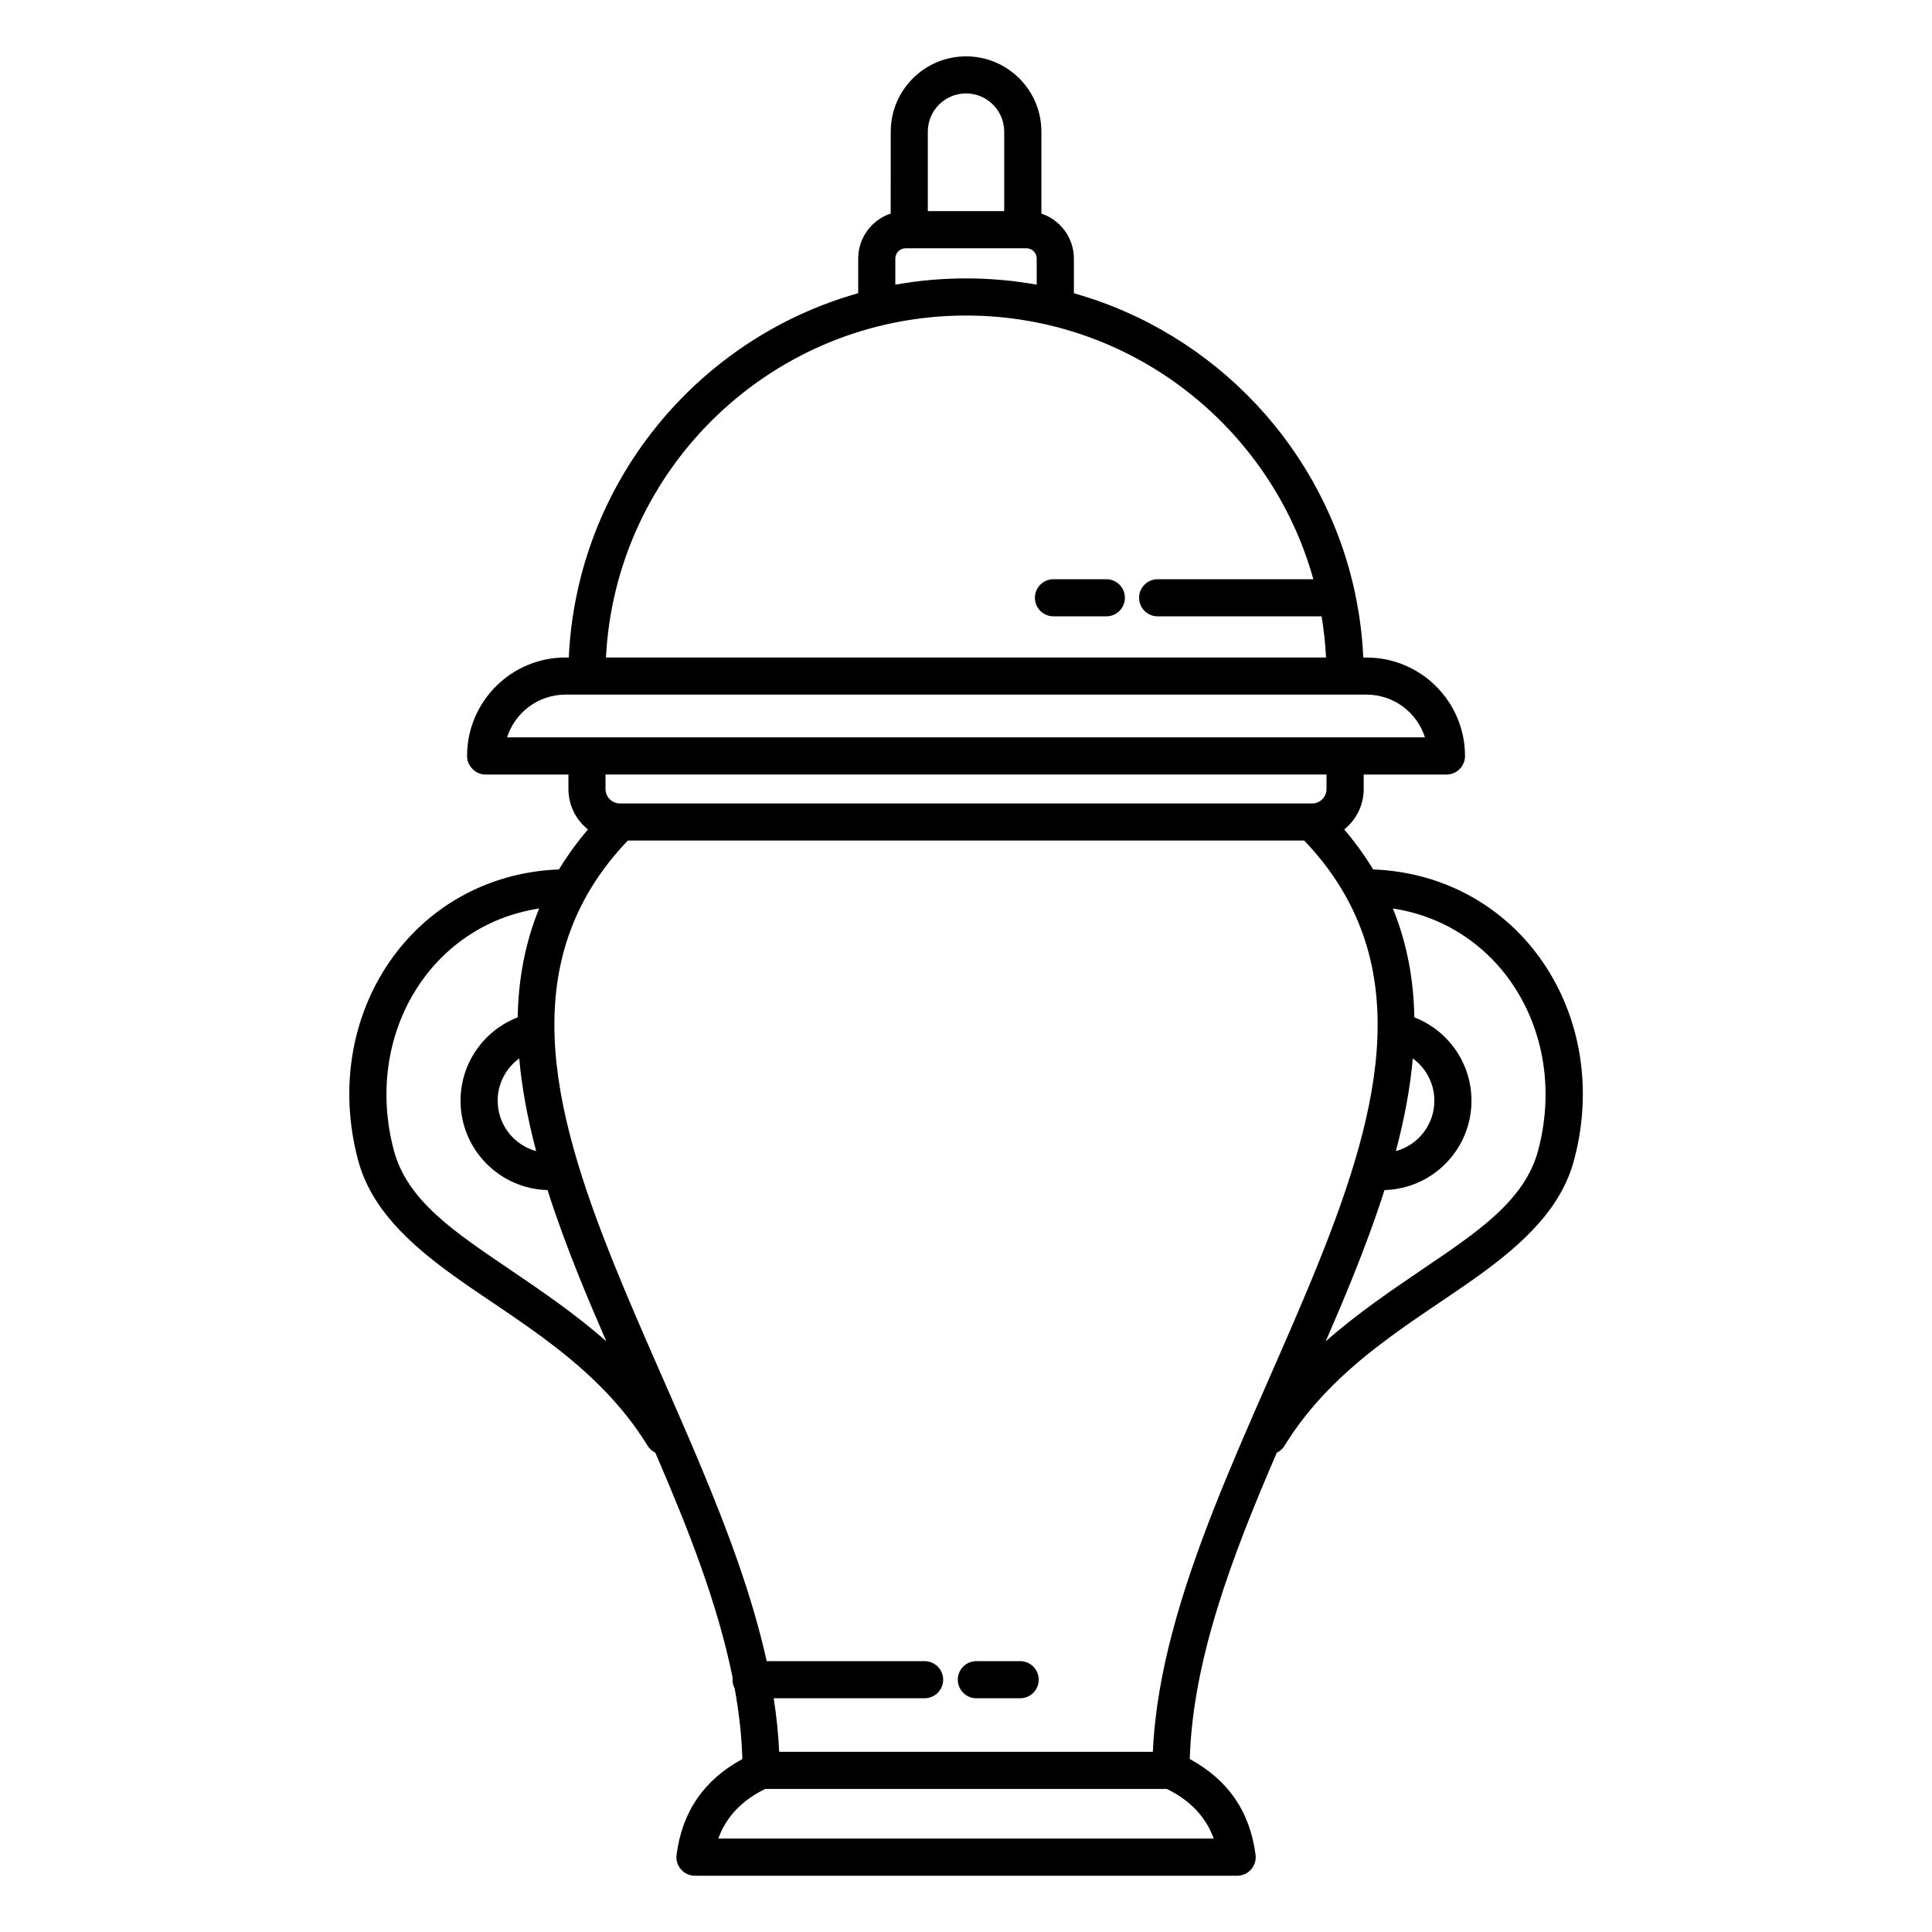 <?xml version="1.0" encoding="UTF-8"?>
<!-- Uploaded to: ICON Repo, www.svgrepo.com, Generator: ICON Repo Mixer Tools -->
<svg fill="#000000" width="800px" height="800px" version="1.1" viewBox="144 144 512 512" xmlns="http://www.w3.org/2000/svg">
 <path d="m380.04 200.59c-5 1.668-8.609 6.387-8.609 11.945v9.168c-42.777 12.039-74.57 50.441-76.695 96.535h-0.863c-14.398 0-26.094 11.691-26.094 26.094v0.094l0.004 0.031v0.098l0.004 0.031v0.031l0.004 0.031v0.031l0.004 0.031v0.031l0.012 0.094v0.031l0.004 0.027 0.012 0.094 0.008 0.031 0.008 0.062 0.004 0.027 0.004 0.031 0.008 0.031 0.008 0.062 0.008 0.027 0.004 0.031 0.008 0.031 0.004 0.027 0.016 0.062 0.004 0.027 0.008 0.031 0.008 0.027 0.008 0.031 0.008 0.027 0.016 0.062 0.016 0.055 0.016 0.062 0.012 0.027 0.008 0.027 0.008 0.031 0.012 0.027 0.008 0.027 0.008 0.031 0.012 0.027 0.008 0.027 0.012 0.031 0.012 0.027 0.008 0.027 0.012 0.027 0.012 0.031 0.012 0.027 0.008 0.027 0.07 0.164 0.016 0.027 0.047 0.109 0.016 0.027 0.012 0.027 0.016 0.023 0.023 0.055 0.016 0.027 0.016 0.023 0.012 0.027 0.031 0.055 0.012 0.023 0.016 0.027 0.016 0.023 0.016 0.027 0.016 0.023 0.016 0.027 0.016 0.023 0.016 0.027 0.031 0.047 0.016 0.027 0.016 0.023 0.016 0.027 0.016 0.023 0.02 0.023 0.016 0.027 0.016 0.023 0.02 0.023 0.031 0.047 0.039 0.047 0.016 0.023 0.02 0.023 0.016 0.023 0.039 0.047 0.016 0.023 0.078 0.094 0.016 0.02 0.02 0.023 0.023 0.023 0.016 0.02 0.02 0.023 0.043 0.043 0.02 0.023 0.02 0.02 0.02 0.023 0.082 0.082 0.02 0.023 0.023 0.02 0.062 0.062 0.023 0.02 0.02 0.02 0.047 0.039 0.02 0.02 0.047 0.039 0.02 0.02 0.07 0.059 0.023 0.016 0.02 0.02 0.047 0.039 0.031 0.023 0.023 0.02 0.023 0.016 0.027 0.02 0.023 0.016 0.02 0.02 0.027 0.016 0.023 0.02 0.047 0.031 0.027 0.016 0.023 0.02 0.023 0.016 0.027 0.016 0.023 0.016 0.027 0.02 0.023 0.012 0.023 0.016 0.027 0.016 0.023 0.02 0.027 0.012 0.023 0.016 0.027 0.016 0.023 0.016 0.027 0.016 0.027 0.012 0.023 0.016 0.027 0.016 0.023 0.012 0.027 0.016 0.027 0.012 0.027 0.016 0.027 0.012 0.023 0.016 0.055 0.023 0.027 0.016 0.055 0.023 0.055 0.027 0.055 0.023 0.031 0.012 0.043 0.016 0.109 0.047 0.031 0.008 0.055 0.023 0.027 0.008 0.031 0.012 0.027 0.008 0.027 0.012 0.027 0.008 0.031 0.008 0.027 0.012 0.031 0.008 0.027 0.008 0.031 0.012 0.027 0.008 0.031 0.008 0.027 0.008 0.031 0.008 0.027 0.008 0.031 0.008 0.027 0.008 0.031 0.004 0.027 0.008 0.062 0.016 0.027 0.004 0.031 0.008 0.031 0.004 0.027 0.008 0.031 0.004 0.031 0.008 0.031 0.004 0.027 0.008 0.125 0.016 0.027 0.004 0.219 0.027h0.031l0.031 0.004h0.031l0.031 0.004h0.031l0.031 0.004h0.031l0.031 0.004h22.113v3.836c0 4.336 2.023 8.203 5.172 10.707-2.941 3.457-5.488 6.988-7.676 10.594-38.75 1.527-63.461 38.422-53.266 76.949 3.348 12.641 13.086 21.898 25.453 30.797 16.551 11.906 38.004 23.355 51.293 44.973 0.512 0.832 1.234 1.457 2.051 1.855 8.66 20.016 16.555 40.078 20.488 59.645-0.02 0.176-0.027 0.352-0.027 0.531 0 0.832 0.207 1.617 0.57 2.301 1.141 6.293 1.855 12.535 2.035 18.707-10.078 5.465-15.961 13.879-17.434 25.391-0.18 1.402 0.254 2.812 1.188 3.875s2.277 1.668 3.691 1.668h143.68c1.414 0 2.762-0.605 3.695-1.668s1.363-2.473 1.184-3.875c-1.473-11.512-7.356-19.926-17.434-25.391 0.758-26.219 11.195-53.742 23.066-81.184 0.82-0.398 1.539-1.023 2.051-1.855 13.289-21.617 34.746-33.066 51.293-44.973 12.367-8.898 22.109-18.156 25.453-30.797 10.195-38.527-14.516-75.422-53.266-76.949-2.188-3.606-4.734-7.141-7.676-10.594 3.148-2.504 5.172-6.371 5.172-10.707v-3.836h21.926c2.312 0 4.254-1.598 4.777-3.75 0.008-0.02 0.012-0.039 0.016-0.059l0.008-0.035 0.008-0.031 0.004-0.031 0.008-0.027 0.004-0.035 0.008-0.027 0.008-0.035 0.008-0.047 0.008-0.062 0.004-0.027 0.008-0.031 0.02-0.156 0.004-0.027 0.004-0.031v-0.031l0.008-0.062v-0.031l0.008-0.062v-0.062l0.004-0.031v-0.066l0.004-0.031v-0.125c0-14.402-11.691-26.094-26.094-26.094h-0.863c-0.266-5.746-0.988-11.367-2.141-16.832v-0.02c-8.082-38.41-37.109-69.145-74.551-79.684v-9.168c0-5.559-3.613-10.277-8.613-11.945v-21.711c0-11.016-8.945-19.961-19.961-19.961-11.02 0-19.965 8.945-19.965 19.961zm73.188 417.5h-106.45c-6.121 2.992-10.316 7.336-12.422 13.148h65.648 65.645c-2.106-5.812-6.301-10.156-12.422-13.148zm-53.223-9.84h49.512c1.855-41.77 26.668-86.793 43.883-129.56 16.609-41.262 26.297-80.406-3.762-111.93h-179.27c-30.059 31.52-20.371 70.664-3.762 111.93 13.957 34.676 32.906 70.828 40.57 105.53h41.852c2.715 0 4.922 2.203 4.922 4.918 0 2.715-2.207 4.922-4.922 4.922h-39.992c0.746 4.769 1.246 9.5 1.453 14.191zm2.738-14.191h11.605c2.719 0 4.922-2.207 4.922-4.922 0-2.715-2.203-4.918-4.922-4.918h-11.605c-2.715 0-4.918 2.203-4.918 4.918 0 2.715 2.203 4.922 4.918 4.922zm-115.86-209.3c-29.051 4.449-46.535 33.762-38.52 64.059 3.559 13.445 16.301 21.785 30.438 31.395 8.488 5.769 17.516 11.871 25.883 19.262-2.496-5.731-4.922-11.441-7.207-17.113-3.117-7.738-5.961-15.41-8.375-22.984-12.781-0.332-23.055-10.812-23.055-23.676 0-10.066 6.289-18.672 15.152-22.098 0.168-9.969 1.91-19.609 5.684-28.844zm226.24 0c3.773 9.23 5.516 18.875 5.688 28.844 8.859 3.426 15.148 12.031 15.148 22.098 0 12.863-10.273 23.344-23.055 23.676-2.414 7.574-5.258 15.246-8.375 22.984-2.281 5.672-4.711 11.383-7.203 17.113 8.363-7.391 17.391-13.492 25.879-19.262 14.141-9.609 26.879-17.949 30.438-31.395 8.016-30.297-9.469-59.609-38.52-64.059zm5.281 39.734c-0.703 8.02-2.277 16.223-4.484 24.566 5.875-1.602 10.199-6.981 10.199-13.359 0-4.606-2.25-8.688-5.715-11.207zm-236.8 0c-3.465 2.519-5.715 6.602-5.715 11.207 0 6.379 4.324 11.758 10.199 13.359-2.207-8.344-3.777-16.547-4.484-24.566zm213.94-75.242h-191.08v3.836c0 2.117 1.719 3.836 3.836 3.836h183.41c2.117 0 3.836-1.719 3.836-3.836zm26.086-9.84c-2.086-6.566-8.238-11.332-15.496-11.332h-212.26c-7.254 0-13.406 4.766-15.492 11.332zm-29.578-41.914c-11.227-40.289-48.207-69.879-92.047-69.879-51.082 0-92.852 40.172-95.418 90.621h190.83c-0.188-3.695-0.586-7.332-1.18-10.902h-43.445c-2.715 0-4.922-2.203-4.922-4.922 0-2.715 2.207-4.918 4.922-4.918zm-54.859 0h-14.012c-2.715 0-4.922 2.203-4.922 4.918 0 2.719 2.207 4.922 4.922 4.922h14.012c2.715 0 4.922-2.203 4.922-4.922 0-2.715-2.207-4.918-4.922-4.918zm-21.199-87.707h-31.977c-1.516 0-2.746 1.23-2.746 2.746v6.906c6.082-1.094 12.34-1.664 18.734-1.664 6.391 0 12.648 0.57 18.734 1.664v-6.906c0-1.516-1.23-2.746-2.746-2.746zm-5.867-9.84v-21.07c0-5.586-4.535-10.121-10.121-10.121-5.59 0-10.125 4.535-10.125 10.121v21.07z" fill-rule="evenodd"/>
</svg>